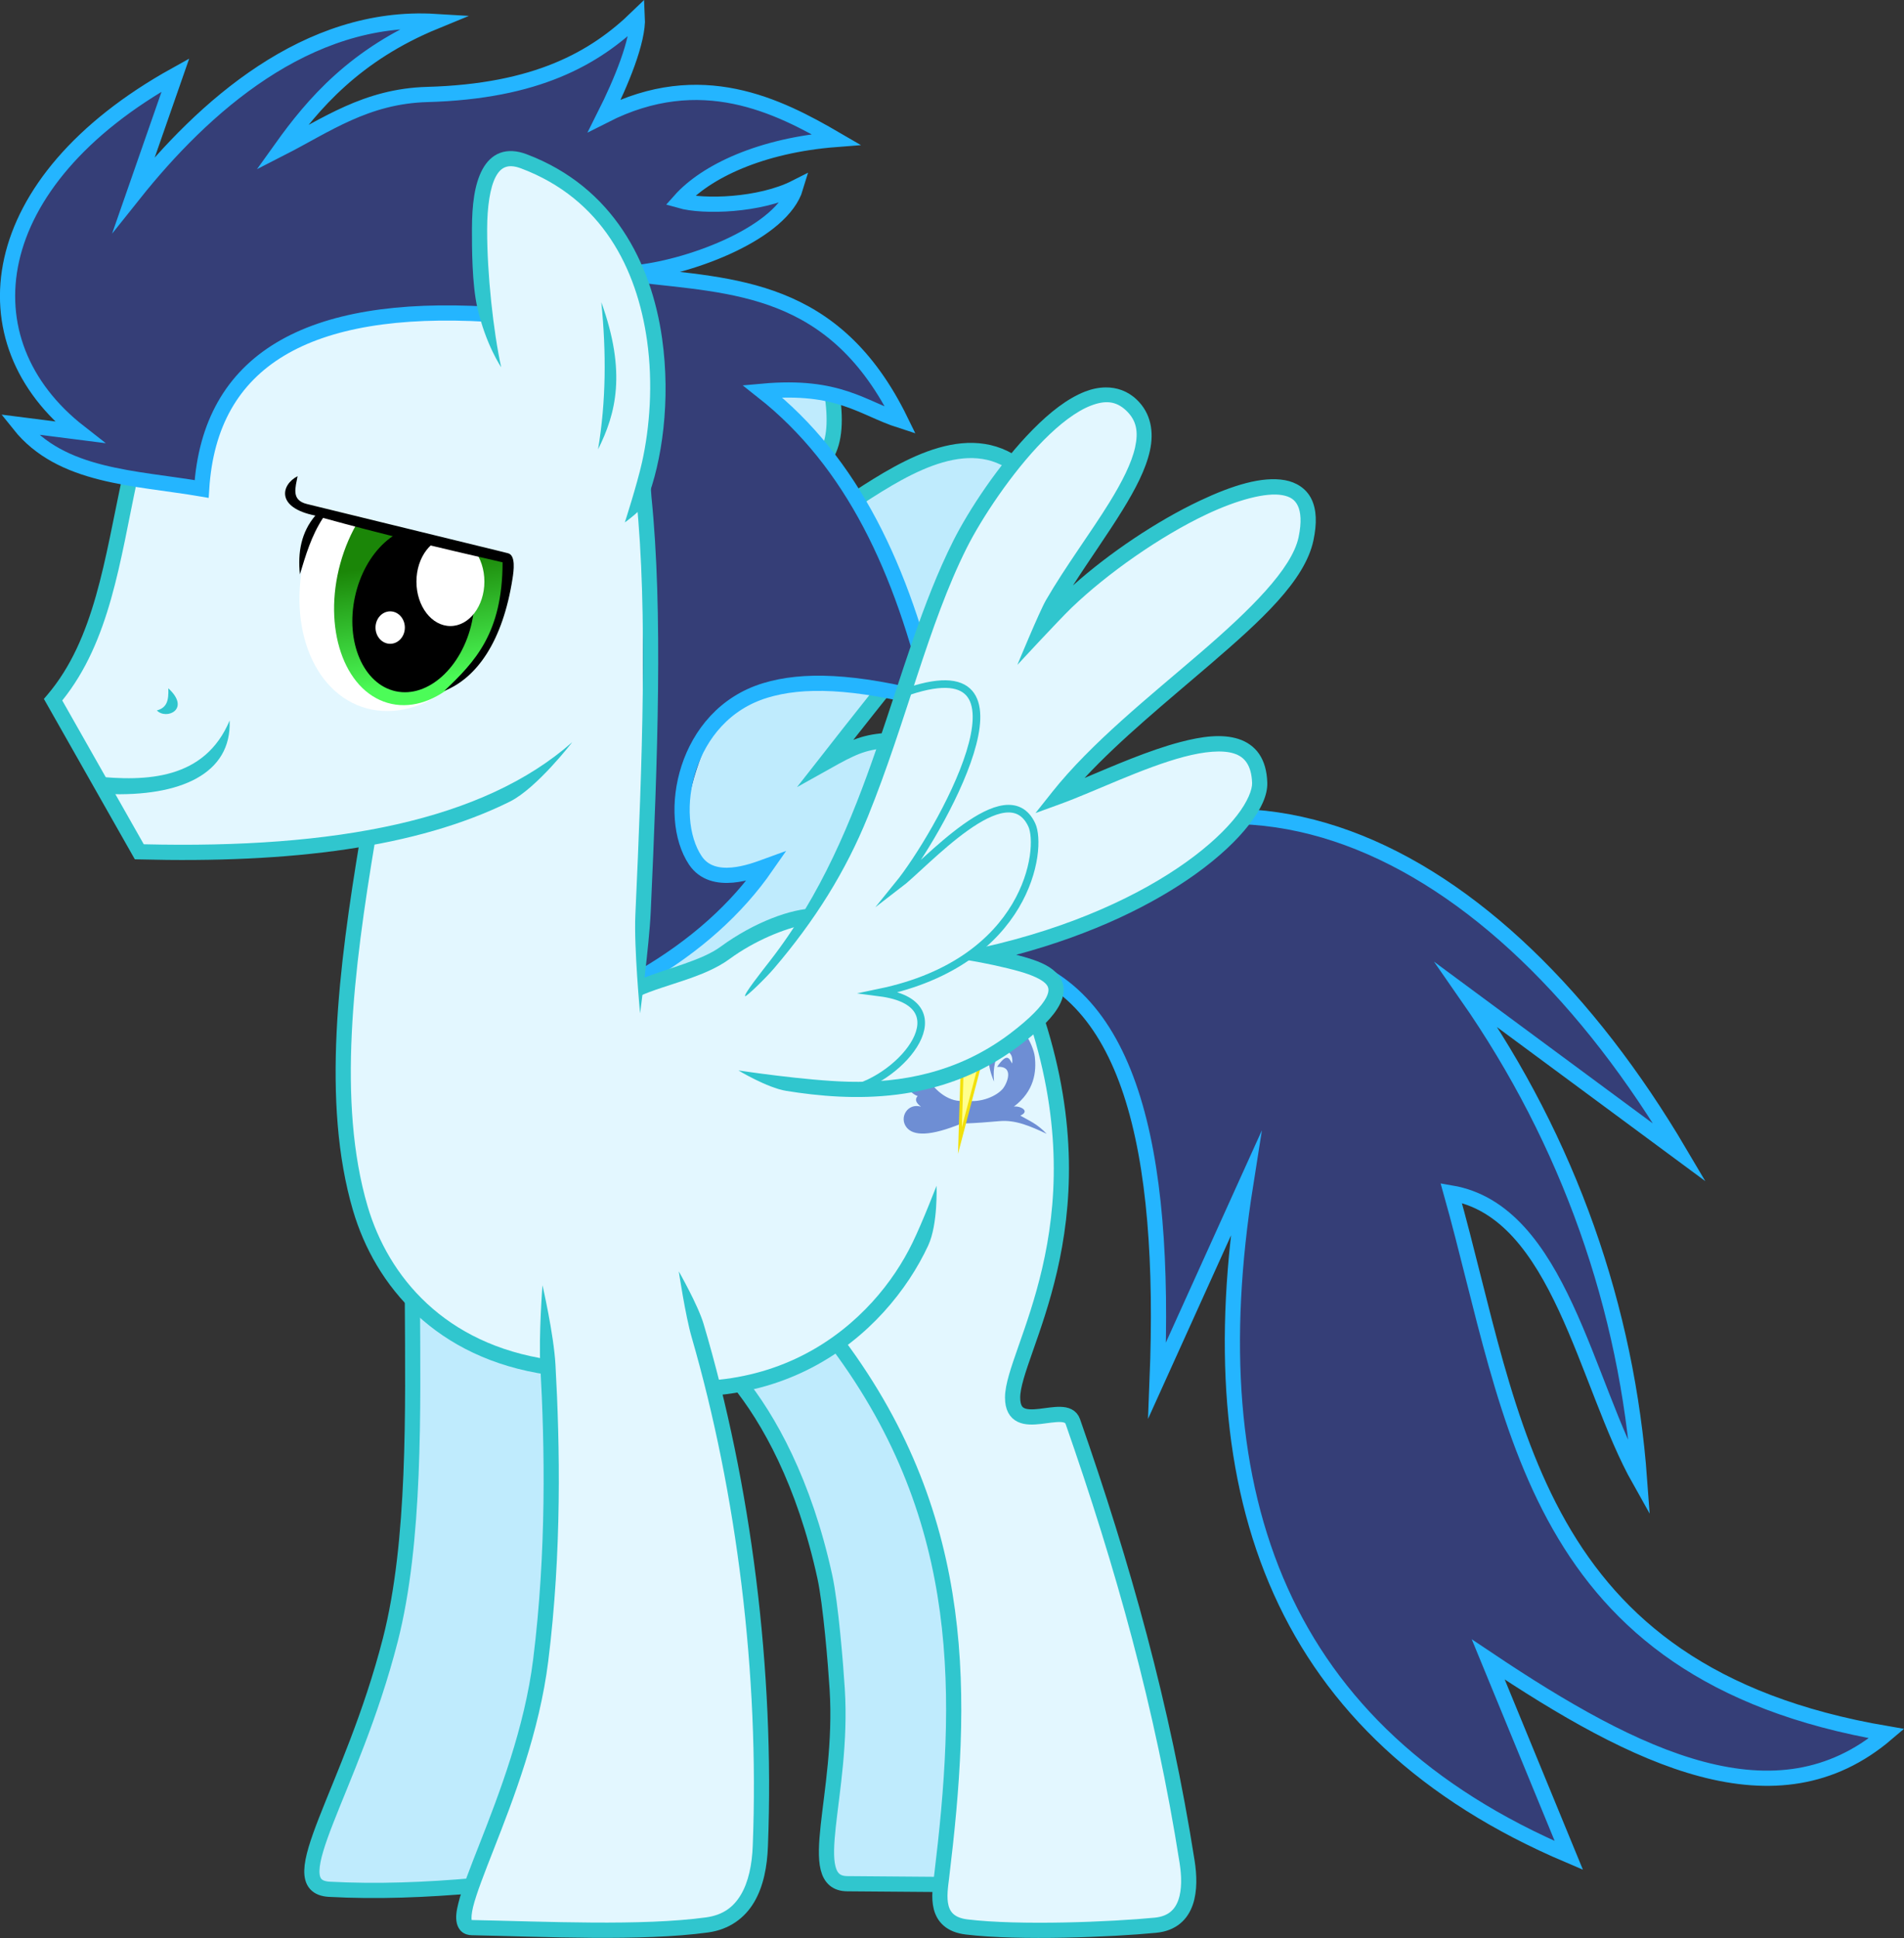 <?xml version="1.0" encoding="UTF-8" standalone="no"?>
<!-- Created with Inkscape (http://www.inkscape.org/) -->
<svg xmlns:dc="http://purl.org/dc/elements/1.1/" xmlns:cc="http://creativecommons.org/ns#" xmlns:rdf="http://www.w3.org/1999/02/22-rdf-syntax-ns#" xmlns:svg="http://www.w3.org/2000/svg" xmlns="http://www.w3.org/2000/svg" xmlns:xlink="http://www.w3.org/1999/xlink" xmlns:sodipodi="http://sodipodi.sourceforge.net/DTD/sodipodi-0.dtd" xmlns:inkscape="http://www.inkscape.org/namespaces/inkscape" id="svg2" version="1.1" inkscape:version="0.91 r13725" width="2505.733" height="2549.808" viewBox="0 0 2505.733 2549.808" sodipodi:docname="Soarin2_U.svg" inkscape:export-filename="/home/tps/Pictures/wiplocal/Soarin2.png" inkscape:export-xdpi="215.50578" inkscape:export-ydpi="215.50578">
  <rect x="0" y="0" width="2505.733" height="2549.808" fill="#333333" stroke="none"/>
  <defs id="defs6">
    <linearGradient inkscape:collect="always" id="linearGradient4195">
      <stop style="stop-color:#1b8608;stop-opacity:1" offset="0" id="stop4197"/>
      <stop style="stop-color:#4cfc58;stop-opacity:1" offset="1" id="stop4199"/>
    </linearGradient>
    <clipPath clipPathUnits="userSpaceOnUse" id="clipPath4144">
      <rect style="opacity:1;fill:#30c6ce;fill-opacity:1;stroke:none;stroke-width:20;stroke-linecap:butt;stroke-linejoin:miter;stroke-miterlimit:10;stroke-dasharray:none;stroke-dashoffset:0;stroke-opacity:1" id="rect4146" width="513.054" height="537.485" x="372.216" y="148.743"/>
    </clipPath>
    <clipPath clipPathUnits="userSpaceOnUse" id="clipPath4144-3">
      <rect style="opacity:1;fill:#30c6ce;fill-opacity:1;stroke:none;stroke-width:20;stroke-linecap:butt;stroke-linejoin:miter;stroke-miterlimit:10;stroke-dasharray:none;stroke-dashoffset:0;stroke-opacity:1" id="rect4146-6" width="513.054" height="537.485" x="372.216" y="148.743"/>
    </clipPath>
    <clipPath clipPathUnits="userSpaceOnUse" id="clipPath4232">
      <path style="opacity:1;fill:none;fill-opacity:1;stroke:#00ff00;stroke-width:1;stroke-linecap:butt;stroke-linejoin:miter;stroke-miterlimit:10;stroke-dasharray:none;stroke-dashoffset:0;stroke-opacity:1" d="m 1131.018,579.162 -67.545,491.497 162.395,-12.934 c -2.463,-34.906 49.407,-125.278 49.407,-125.278 l -52.5,-14.626 29.381,-73.641 43.721,-23.822 22.387,-60.11 c 0,0 102.188,-149.05 141.856,-191.146 z" id="path4234" inkscape:connector-curvature="0" sodipodi:nodetypes="cccccccccc"/>
    </clipPath>
    <clipPath clipPathUnits="userSpaceOnUse" id="clipPath4263">
      <path style="opacity:1;fill:none;fill-opacity:1;stroke:#00ff00;stroke-width:20;stroke-linecap:butt;stroke-linejoin:miter;stroke-miterlimit:10;stroke-dasharray:none;stroke-dashoffset:0;stroke-opacity:1" d="m 859.401,1169.821 8.623,155.21 330.539,0 54.611,-365.03 60.359,-181.078 17.245,-494.371 -502.994,14.371 z" id="path4265" inkscape:connector-curvature="0" sodipodi:nodetypes="cccccccc"/>
    </clipPath>
    <clipPath clipPathUnits="userSpaceOnUse" id="clipPath4291">
      <path style="opacity:1;fill:none;fill-opacity:1;stroke:#00ff00;stroke-width:20;stroke-linecap:butt;stroke-linejoin:miter;stroke-miterlimit:10;stroke-dasharray:none;stroke-dashoffset:0;stroke-opacity:1" d="m 1765.142,1003.58 c -17.215,94.648 -197.849,247.171 -381.075,266.245 l 74.691,39.632 89.934,636.142 0,598.114 1107.118,0 0,-1569.341 z" id="path4293" inkscape:connector-curvature="0" sodipodi:nodetypes="cccccccc"/>
    </clipPath>
    <clipPath clipPathUnits="userSpaceOnUse" id="clipPath4316">
      <path style="opacity:1;fill:none;fill-opacity:1;stroke:#00ff00;stroke-width:20;stroke-linecap:butt;stroke-linejoin:miter;stroke-miterlimit:10;stroke-dasharray:none;stroke-dashoffset:0;stroke-opacity:1" d="M 719.471,504.625 C 710.855,400.404 687.755,282.463 727.6,224.153 999.791,275.444 932.923,557.726 922.711,679.411 l -10.162,660.531 237.791,-83.329 241.856,-461.355 L 1333.256,144.889 1268.219,-54.286 22.356,-74.61 28.454,711.93 550.781,756.643 Z" id="path4318" inkscape:connector-curvature="0" sodipodi:nodetypes="cccccccccccc"/>
    </clipPath>
    <clipPath clipPathUnits="userSpaceOnUse" id="clipPath6076">
      <path style="opacity:1;fill:none;fill-opacity:1;stroke:#00ff00;stroke-width:50.422;stroke-linecap:butt;stroke-linejoin:miter;stroke-miterlimit:10;stroke-dasharray:none;stroke-dashoffset:0;stroke-opacity:1" d="M -699.504,248.778 C -776.551,64.891 -868.221,-113.344 -798.013,-354.149 l -422.377,170.032 303.06,490.343 z" id="path6078" inkscape:connector-curvature="0" sodipodi:nodetypes="ccccc"/>
    </clipPath>
    <clipPath clipPathUnits="userSpaceOnUse" id="clipPath6103">
      <path style="opacity:1;fill:none;fill-opacity:1;stroke:#00ff00;stroke-width:1;stroke-linecap:butt;stroke-linejoin:miter;stroke-miterlimit:10;stroke-dasharray:none;stroke-dashoffset:0;stroke-opacity:1" d="m 930.398,532.75 c 26.101,74.465 -7.359,149.647 -21.306,221.078 L 798.321,800.88 655.896,774.866 666.961,567.174 c 3.055,-10.943 1.588,-27.283 12.499,-28.848 80.576,-2.883 161.234,-5.739 250.938,-5.576 z" id="path6105" inkscape:connector-curvature="0" sodipodi:nodetypes="ccccccc"/>
    </clipPath>
    <clipPath clipPathUnits="userSpaceOnUse" id="clipPath6107">
      <path sodipodi:nodetypes="ccccccc" inkscape:connector-curvature="0" id="path6109" d="m 918.915,512.918 c 24.484,73.916 -10.616,149.821 -26.119,221.559 L 780.988,783.903 639.113,760.931 654.699,552.979 c 3.293,-11.01 2.181,-27.32 13.129,-29.118 80.648,-4.606 161.377,-9.187 251.088,-10.942 z" style="opacity:1;fill:none;fill-opacity:1;stroke:#00ff00;stroke-width:1;stroke-linecap:butt;stroke-linejoin:miter;stroke-miterlimit:10;stroke-dasharray:none;stroke-dashoffset:0;stroke-opacity:1"/>
    </clipPath>
    <clipPath clipPathUnits="userSpaceOnUse" id="clipPath6111">
      <path style="opacity:1;fill:none;fill-opacity:1;stroke:#00ff00;stroke-width:1;stroke-linecap:butt;stroke-linejoin:miter;stroke-miterlimit:10;stroke-dasharray:none;stroke-dashoffset:0;stroke-opacity:1" d="m 888.368,577.521 c 20.356,75.546 -18.831,148.839 -38.242,219.366 L 735.882,838.282 595.63,805.25 622.617,598.722 c 3.891,-10.759 3.679,-27.124 14.697,-28.14 80.697,1.138 161.474,2.308 251.054,6.939 z" id="path6113" inkscape:connector-curvature="0" sodipodi:nodetypes="ccccccc"/>
    </clipPath>
    <clipPath clipPathUnits="userSpaceOnUse" id="clipPath6115">
      <path sodipodi:nodetypes="ccccccc" inkscape:connector-curvature="0" id="path6117" d="m 745.892,752.578 c 3.893,78.143 -49.929,141.473 -83.837,206.289 L 541.635,975.126 411.562,913.138 481.679,717.011 c 6.081,-9.69 9.34,-25.729 20.324,-24.389 78.625,18.205 157.321,36.457 243.888,59.956 z" style="opacity:1;fill:none;fill-opacity:1;stroke:#00ff00;stroke-width:1;stroke-linecap:butt;stroke-linejoin:miter;stroke-miterlimit:10;stroke-dasharray:none;stroke-dashoffset:0;stroke-opacity:1"/>
    </clipPath>
    <linearGradient inkscape:collect="always" xlink:href="#linearGradient4195" id="linearGradient4201" x1="816.016" y1="541.272" x2="882.917" y2="688.235" gradientUnits="userSpaceOnUse"/>
  </defs>
  <sodipodi:namedview pagecolor="#ffa9a9" bordercolor="#666666" borderopacity="1" objecttolerance="10" gridtolerance="10" guidetolerance="10" inkscape:pageopacity="0" inkscape:pageshadow="2" inkscape:window-width="1440" inkscape:window-height="880" id="namedview4" showgrid="false" inkscape:showpageshadow="false" borderlayer="true" fit-margin-top="0" fit-margin-left="0" fit-margin-right="0" fit-margin-bottom="0" inkscape:zoom="0.24601424" inkscape:cx="827.6457" inkscape:cy="1264.6668" inkscape:window-x="0" inkscape:window-y="0" inkscape:window-maximized="1" inkscape:current-layer="layer4"/>
  <g inkscape:groupmode="layer" id="layer4" inkscape:label="Color" style="display:inline;opacity:1" sodipodi:insensitive="true" transform="translate(-73.802,-16.292)">
    <path style="opacity:1;fill:#bfebfd;fill-opacity:1;stroke:none;stroke-width:20;stroke-linecap:butt;stroke-linejoin:miter;stroke-miterlimit:10;stroke-dasharray:none;stroke-dashoffset:0;stroke-opacity:1" d="m 619.293,1740.402 c -10.953,9.195 -5.416,24.703 -7.077,37.05 -1.373,72.926 0.095,145.913 -4.002,218.472 -4.879,74.481 -14.645,148.844 -37.258,220.408 -22.734,75.737 -55.346,147.731 -82.34,222.248 -5.276,17.914 -15.222,39.378 -3.853,56.931 10.36,14.306 30.172,10.509 45.48,11.781 52.131,-0.098 104.414,-0.311 156.366,-4.896 15.361,-1.656 16.879,-19.746 22.412,-30.863 33.407,-85.454 67.346,-171.941 79.529,-263.478 16.085,-116.386 16.449,-234.289 12.868,-351.516 -1.808,-13.815 1.408,-29.398 -6.039,-41.824 -7.793,-9.184 -21.459,-6.48 -31.808,-10.647 -44.755,-10.263 -86.68,-31.197 -122.293,-60.106 -6.069,-5.599 -14.479,-7.919 -21.986,-3.559 z" id="path4300" inkscape:connector-curvature="0"/>
    <path style="opacity:1;fill:#bfebfd;fill-opacity:1;stroke:none;stroke-width:20;stroke-linecap:butt;stroke-linejoin:miter;stroke-miterlimit:10;stroke-dasharray:none;stroke-dashoffset:0;stroke-opacity:1" d="m 1169.6,1784.24 c -18.008,8.353 -34.457,20.129 -53.143,27.304 -17.653,7.954 -36.315,13.623 -54.804,18.914 -11.576,6.035 -9.527,21.585 -1.844,29.916 35.571,51.835 60.52,109.844 78.986,169.576 12.2,40.676 21.296,82.869 25.253,124.847 7.828,71.132 11.307,142.608 1.135,213.946 -3.431,34.344 -9.994,68.98 -6.583,103.557 1.366,13.272 11.545,25.21 25.554,25.31 39.3,2.55 78.772,1.552 118.142,2.209 12.179,-0.519 16.101,-13.054 16.241,-23.27 7.317,-66.233 14.778,-132.659 13.796,-199.406 0.472,-50.834 -0.562,-101.845 -8.918,-152.108 -15.123,-105.778 -53.413,-208.083 -112.001,-297.479 -9.344,-13.6 -17.603,-28.214 -28.768,-40.405 -3.65,-2.966 -8.58,-3.282 -13.046,-2.911 z" id="path4302" inkscape:connector-curvature="0"/>
    <path transform="translate(0,-2.5580968e-5)" style="display:inline;opacity:1;fill:#353e77;fill-opacity:1;stroke:none;stroke-width:20;stroke-linecap:butt;stroke-linejoin:miter;stroke-miterlimit:10;stroke-dasharray:none;stroke-dashoffset:0;stroke-opacity:1" d="m 1389.701,1277.605 c 171.634,33.951 219.048,250.58 206.946,554.731 L 1713.054,1575.09 c -64.859,410.06 46.271,721.395 425.389,882.395 l -106.04,-257.837 c 195.948,131.198 379.394,221.045 524.36,97.555 -468.196,-79.812 -489.331,-413.362 -573.138,-711.341 142.851,24.523 176.604,251.358 247.953,378.027 -16.519,-225.957 -92.705,-444.51 -227.629,-638.174 l 280.471,207.305 c -240.08,-406.87 -612.348,-602.451 -938.97,-284.536" id="path4269-5" inkscape:connector-curvature="0" sodipodi:nodetypes="ccccccccccc" clip-path="none"/>
    <path style="opacity:1;fill:#bfebfd;fill-opacity:1;stroke:none;stroke-width:20;stroke-linecap:butt;stroke-linejoin:miter;stroke-miterlimit:10;stroke-dasharray:none;stroke-dashoffset:0;stroke-opacity:1" d="m 1083.593,529.581 123.593,153.054 76.168,175.329 -20.838,71.138 c -91.987,-15.245 -185.3,-39.999 -261.557,57.485 -26.447,52.108 -49.796,104.693 -7.186,167.425 l 84.79,13.653 -159.521,136.527 274.491,-19.401 65.389,-294.611 -74.731,7.186 49.477,-72.033 26.421,6.097 145.317,-311.974 c -71.893,-41.068 -135.131,10.196 -199.175,52.842 l -44.713,-56.907 9.146,-84.345 z" id="path4306" inkscape:connector-curvature="0" sodipodi:nodetypes="cccccccccccccccccc"/>
    <path style="opacity:1;fill:#e3f7ff;fill-opacity:1;stroke:none;stroke-width:20;stroke-linecap:butt;stroke-linejoin:miter;stroke-miterlimit:10;stroke-dasharray:none;stroke-dashoffset:0;stroke-opacity:1" d="m 742.744,221.569 c -28.473,4.316 -37.534,38.566 -39.527,63.127 -3.232,47.548 0.387,95.754 4.811,142.781 -52.041,-5.191 -105.225,-1.859 -156.911,6.282 -76.586,12.091 -155.278,51.167 -189.734,124.25 -15.201,30.28 -22.233,63.838 -25.756,97.32 -28.11,-3.905 -56.234,-10.061 -84.588,-10.924 -53.002,49.277 -30.937,274.637 -106.19,285.909 l 113.842,210.797 c 0,0 200.181,-2.122 297.131,-18.537 -10.236,26.92 -9.897,57.378 -15.555,85.701 -17.067,130.726 -32.66,266.832 3.749,395.792 24.686,93.519 98.707,171.494 191.065,200.44 17.662,4.794 38.999,13.906 55.082,10.885 6.99,116.506 5.377,235.321 -4.702,352.627 -10.359,120.468 -59.304,232.007 -99.787,344.643 -6.095,14.076 -11.281,38.699 10.026,41.957 74.965,6.218 150.568,4.169 225.768,3.078 36.496,-3.122 75.635,1.586 109.829,-13.676 42.023,-22.987 46.852,-76.107 47.537,-118.872 5.069,-195.237 -16.098,-391.109 -62.229,-580.874 31.428,1.295 62.837,-11.093 92.616,-21.167 24.098,-9.23 46.917,-21.684 68.14,-36.329 9.81,25.311 29.735,46.436 42.209,70.142 69.678,116.813 106.677,253.464 102.636,389.608 1.257,73.933 -1.224,147.466 -11.204,220.908 -0.239,25.144 -11.242,56.945 8.786,77.319 28.499,17.532 64.483,11.714 96.445,13.953 60.953,-1.323 122.464,1.289 182.975,-7.104 26.885,-3.679 44.813,-30.137 41.531,-56.503 -2.456,-67.593 -20.155,-133.583 -33.201,-199.681 -31.28,-139.645 -71.559,-277.682 -119.824,-412.127 -12.858,-15.437 -37.263,-4.886 -55.077,-7.991 -12.516,4.083 -25.48,-7.655 -20.884,-20.5 7.837,-56.047 34.209,-108.6 45.792,-164.513 25.355,-99.627 20.086,-205.623 -7.124,-304.216 -3.301,-18.06 -25.242,-21.569 -37.298,-9.425 -52.605,38.857 -115.574,65.09 -180.522,66.725 29.067,-19.985 64.419,-47.406 61.19,-86.896 -0.098,-16.624 -14.094,-28.541 -28.58,-33.89 77.995,-21.693 151.645,-77.982 172.82,-159.005 4.695,-23.207 9.847,-50.466 -2.071,-72.159 -15.392,-23.88 -48.506,-23.839 -70.498,-9.644 -23.081,12.465 -43.351,29.365 -63.318,46.207 27.077,-48.911 57.3,-99.282 63.986,-155.793 2.511,-20.796 0.858,-45.133 -19.525,-56.71 -18.568,-13.123 -43.22,-5.548 -64.047,-3.419 -30.71,10.582 -32.192,49.167 -43.71,74.6 -28.193,84.654 -61.714,170.415 -116.131,241.68 -18.882,-9.599 -38.29,8.021 -55.715,14.301 -34.596,18.739 -66.884,42.387 -105.367,53.031 -12.018,0.827 -45.403,21.457 -43.191,0.947 -5.315,-108.643 14.325,-216 13.143,-324.771 -0.423,-93.526 3.898,-187.432 -4.769,-280.684 -12.186,-11.772 -5.159,-24.171 -1.105,-39.421 21.489,-76.731 22.015,-159.279 3.502,-236.625 -19.432,-77.832 -71.397,-148.829 -145.778,-181.751 -12.932,-5.447 -26.29,-12.257 -40.694,-11.8 z" id="path4298" inkscape:connector-curvature="0" sodipodi:nodetypes="cccccccccccccccccccccccccccccccccccccccccccccccccccccccccc"/>
    <path style="opacity:1;fill:#e3f7ff;fill-opacity:1;stroke:none;stroke-width:20;stroke-linecap:butt;stroke-linejoin:miter;stroke-miterlimit:10;stroke-dasharray:none;stroke-dashoffset:0;stroke-opacity:1" d="m 1238.802,998.803 c 87.761,-245.932 174.935,-494.523 326.228,-452.695 48.879,97.431 -64.004,182.419 -103.473,273.054 129.956,-100.572 263.136,-208.421 320.479,-145.15 81.139,79.953 -205.018,254.355 -310.419,382.275 86.457,-17.019 195.088,-107.488 254.371,-34.491 14.729,144.373 -171.475,185.027 -352.096,254.371 34.308,7.106 78.675,2.811 86.228,40.239 -79.501,130.398 -186.95,121.059 -290.299,132.216 z" id="path4304" inkscape:connector-curvature="0" sodipodi:nodetypes="cccccccccc"/>
    <path style="opacity:1;fill:#353e77;fill-opacity:1;stroke:none;stroke-width:20;stroke-linecap:butt;stroke-linejoin:miter;stroke-miterlimit:10;stroke-dasharray:none;stroke-dashoffset:0;stroke-opacity:1" d="M 334.85,663.952 C 329.158,488.149 469.579,420.243 712.814,428.264 l 201.198,-50.299 5.748,293.174 0,625.15 c 69.095,-31.504 121.526,-79.671 163.832,-137.964 -178.645,56.377 -84.153,-172.019 -61.29,-197.527 62.22,-69.419 188.308,-38.23 248.116,-35.287 l 5.748,-66.108 c -49.795,-118.11 -90.029,-245.538 -204.072,-333.413 73.427,-0.64 129.346,19.73 183.952,41.677 -54.822,-117.252 -161.239,-178.782 -311.856,-192.575 67.14,-27.116 138.127,-51.744 173.892,-99.162 l -146.587,-1.437 c 51.127,-36.189 113.011,-65.656 209.82,-73.293 -71.516,-33.841 -101.865,-95.85 -310.419,-35.928 L 915.449,47.425 C 841.317,62.507 819.914,140.908 660.207,138.101 582.86,136.741 516.463,163.281 451.257,201.198 494.635,145.794 553.043,93.73 630.898,45.988 515.648,44.48 394.98,97.142 264.431,248.623 L 300.359,119.282 C 122.491,240.174 -34.318,366.282 182.515,584.91 l -77.605,-10.06 c 11.999,54.998 135.671,66.297 229.94,89.102 z" id="path4312" inkscape:connector-curvature="0" sodipodi:nodetypes="ccccccsccccccccccsccccccc" clip-path="url(#clipPath4316)"/>
    <g transform="matrix(-0.21,-0.336,-0.336,0.21,1152.164,1163.085)" id="layer1-6" inkscape:label="Layer 1" clip-path="url(#clipPath6076)">
      <path sodipodi:nodetypes="csscccscssccsscscccsccsc" inkscape:connector-curvature="0" id="path4298-2" d="m -898.54,-122.399 c 112.061,-17.419 141.767,-90.116 140.12,-132.262 -2.094,-53.588 -107.14,-42.795 -141.712,-26.419 -44.538,21.097 -96.312,60.91 -103.877,146.962 -7.046,-18.085 -42.093,-40.441 -36.719,-2.344 -29.126,-15.205 -51.159,-32.773 -97.656,-42.188 49.058,31.808 94.193,62.062 118.712,110.402 16.524,32.579 36.181,70.512 54.726,102.098 0.405,2.522 4.722,5.013 5.138,7.472 19.081,112.772 49.8,159.346 86.192,163.283 41.638,4.505 67.671,-46.719 32.889,-77.004 17.174,6.398 31.192,7.012 35.938,-9.375 15.855,14.613 82.206,30.946 150.268,2.993 53.199,-21.848 117.228,-73.589 77.857,-130.337 -65.253,-94.052 -210.608,-36.273 -223.438,16.406 13.284,-7.017 52.691,-23.01 82.624,-19.587 31.047,3.55 65.374,39.123 22.063,60.212 6.525,-28.506 -11.683,-46.896 -63.281,-42.188 102.715,60.333 -103.064,84.813 -143.75,-14.844 -34.477,-40.12 -41.212,-95.755 -31.937,-124.957 6.446,-20.294 43.818,-75.232 71.78,-22.7 24.318,-56.209 0.519,-48.262 -17.188,-48.438 32.042,-25.817 51.72,-4.96 51.623,13.472 -0.097,18.207 -29.28,49.569 -70.373,69.341 z" style="display:inline;opacity:1;fill:#6e8ed4;fill-opacity:1;stroke:none;stroke-width:1;stroke-linecap:butt;stroke-linejoin:miter;stroke-miterlimit:10;stroke-dasharray:none;stroke-dashoffset:0;stroke-opacity:1"/>
      <path sodipodi:nodetypes="cccccccc" inkscape:connector-curvature="0" id="path4300-9" d="m -1004.79,77.601 241.406,-256.25 -2.344,71.094 141.406,-119.531 2.344,89.844 -195.312,116.406 15.625,-37.5 z" style="display:inline;opacity:1;fill:#ffff8d;fill-opacity:1;stroke:#f2e00b;stroke-width:10;stroke-linecap:butt;stroke-linejoin:miter;stroke-miterlimit:10;stroke-dasharray:none;stroke-dashoffset:0;stroke-opacity:1"/>
    </g>
  </g>
  <g inkscape:groupmode="layer" id="layer5" inkscape:label="Eye" style="display:inline;opacity:1" transform="translate(-73.802,-16.292)">
    <ellipse style="opacity:1;fill:#ffffff;fill-opacity:1;stroke:none;stroke-width:1;stroke-linecap:butt;stroke-linejoin:miter;stroke-miterlimit:10;stroke-dasharray:none;stroke-dashoffset:0;stroke-opacity:1" id="path6083" cx="804.624" cy="585.997" rx="136.083" ry="185.538" transform="matrix(0.966,0.26,-0.286,0.958,0,0)" clip-path="url(#clipPath6103)"/>
    <ellipse transform="matrix(0.96,0.281,-0.265,0.964,4,0)" ry="158.542" rx="108.434" cy="582.019" cx="808.309" id="ellipse6085" style="opacity:1;fill:url(#linearGradient4201);fill-opacity:1;stroke:none;stroke-width:1;stroke-linecap:butt;stroke-linejoin:miter;stroke-miterlimit:10;stroke-dasharray:none;stroke-dashoffset:0;stroke-opacity:1" clip-path="url(#clipPath6107)"/>
    <ellipse style="opacity:1;fill:#000000;fill-opacity:1;stroke:none;stroke-width:1;stroke-linecap:butt;stroke-linejoin:miter;stroke-miterlimit:10;stroke-dasharray:none;stroke-dashoffset:0;stroke-opacity:1" id="path6087" cx="773.638" cy="669.452" rx="78.756" ry="110.258" transform="matrix(0.977,0.212,-0.212,0.977,4,0)" clip-path="url(#clipPath6111)"/>
    <ellipse style="opacity:1;fill:#ffffff;fill-opacity:1;stroke:none;stroke-width:1;stroke-linecap:butt;stroke-linejoin:miter;stroke-miterlimit:10;stroke-dasharray:none;stroke-dashoffset:0;stroke-opacity:1" id="path6089" cx="662.563" cy="781.54" rx="44.713" ry="58.432" clip-path="url(#clipPath6115)" transform="translate(4,0)"/>
    <ellipse style="opacity:1;fill:#ffffff;fill-opacity:1;stroke:none;stroke-width:1;stroke-linecap:butt;stroke-linejoin:miter;stroke-miterlimit:10;stroke-dasharray:none;stroke-dashoffset:0;stroke-opacity:1" id="path6091" cx="587.3" cy="842.004" rx="19.308" ry="21.34"/>
    <path style="opacity:1;fill:#000000;fill-opacity:1;stroke:none;stroke-width:1;stroke-linecap:butt;stroke-linejoin:miter;stroke-miterlimit:10;stroke-dasharray:none;stroke-dashoffset:0;stroke-opacity:1" d="m 465.42,642.828 c -2.523,14.39 -9.07,31.385 12.194,36.583 l 250.668,61.274 14.052,3.508 c 10.442,2.607 7.528,23.245 6.015,32.996 -12.877,83.001 -46.989,130.977 -89.852,148.142 40.603,-38.613 76.489,-75.924 76.723,-169.198 -82.685,-18.916 -163.011,-38.169 -236.267,-58.432 -15.633,23.816 -22.716,49.057 -30.486,74.183 -2.929,-28.776 1.622,-55.215 20.324,-77.231 -52.294,-10.32 -45.189,-40.664 -23.373,-51.826 z" id="path6081" inkscape:connector-curvature="0" sodipodi:nodetypes="cscsscccccc"/>
  </g>
  <g inkscape:groupmode="layer" id="layer6" inkscape:label="Closed Eye" style="display:none">
    <rect style="opacity:1;fill:#e3f7ff;fill-opacity:1;stroke:none;stroke-width:1;stroke-linecap:butt;stroke-linejoin:miter;stroke-miterlimit:10;stroke-dasharray:none;stroke-dashoffset:0;stroke-opacity:1" id="rect4904" width="413.892" height="382.275" x="310.419" y="596.754"/>
    <path style="opacity:1;fill:#000000;fill-opacity:1;stroke:none;stroke-width:1;stroke-linecap:butt;stroke-linejoin:miter;stroke-miterlimit:10;stroke-dasharray:none;stroke-dashoffset:0;stroke-opacity:1" d="m 349.222,665.916 c -15.649,11.75 -32.152,31.236 -35.259,54.964 -0.615,4.699 -1.671,10.076 0.049,14.917 1.381,3.887 5.892,7.968 9.427,11.039 63.042,54.779 246.754,105.217 330.131,85.393 9.051,-2.152 3.512,-7.498 2.54,-7.595 -27.477,-2.745 -72.278,-4.396 -99.913,-8.893 -84.711,-13.783 -165.134,-36.887 -206.483,-75.921 -4.165,-3.932 -8.984,-7.409 -10.911,-12.467 -2.512,-6.594 -0.867,-13.554 0.283,-20.195 2.381,-13.746 7.792,-27.057 10.136,-41.242 z" id="path4885" inkscape:connector-curvature="0" sodipodi:nodetypes="csssssssssc"/>
    <path style="display:inline;opacity:1;fill:#000000;fill-opacity:1;stroke:none;stroke-width:1;stroke-linecap:butt;stroke-linejoin:miter;stroke-miterlimit:10;stroke-dasharray:none;stroke-dashoffset:0;stroke-opacity:1" d="m 360,846.095 c -14.745,67.245 16.974,95.607 92.721,106.1 84.004,11.636 194.322,-54.247 185.363,-104.662 C 609.045,891.461 545.55,951.327 446.769,936.829 393.239,928.973 370.289,906.902 360,846.095 Z" id="path4887" inkscape:connector-curvature="0" sodipodi:nodetypes="cscsc"/>
  </g>
  <g inkscape:groupmode="layer" id="layer2" inkscape:label="Lines" style="display:inline;opacity:1" sodipodi:insensitive="true" transform="translate(-73.802,-16.292)">
    <path style="color:#000000;font-style:normal;font-variant:normal;font-weight:normal;font-stretch:normal;font-size:medium;line-height:normal;font-family:sans-serif;text-indent:0;text-align:start;text-decoration:none;text-decoration-line:none;text-decoration-style:solid;text-decoration-color:#000000;letter-spacing:normal;word-spacing:normal;text-transform:none;direction:ltr;block-progression:tb;writing-mode:lr-tb;baseline-shift:baseline;text-anchor:start;white-space:normal;clip-rule:nonzero;display:inline;overflow:visible;visibility:visible;opacity:1;isolation:auto;mix-blend-mode:normal;color-interpolation:sRGB;color-interpolation-filters:linearRGB;solid-color:#000000;solid-opacity:1;fill:#30c6ce;fill-opacity:1;fill-rule:nonzero;stroke:none;stroke-width:20;stroke-linecap:butt;stroke-linejoin:miter;stroke-miterlimit:10;stroke-dasharray:none;stroke-dashoffset:0;stroke-opacity:1;color-rendering:auto;image-rendering:auto;shape-rendering:auto;text-rendering:auto;enable-background:accumulate" d="m 235.012,642.804 c -23.587,109.46 -36.687,214.631 -98.915,287.719 l -4.535,5.328 119.67,211.008 5.646,0.15 c 199.637,5.293 365.424,-15.427 487.701,-75.92 35.631,-17.627 82.334,-78.347 82.334,-78.347 C 710.127,1095.845 515.87,1133.186 263.021,1127.107 L 155.723,937.914 c 63.075,-78.224 75.988,-183.867 98.482,-289.191 1,-4.681 -18.298,-10.07 -19.193,-5.919 z" id="path4171" inkscape:connector-curvature="0" sodipodi:nodetypes="sccccscccss"/>
    <path style="opacity:1;fill:#30c6ce;fill-opacity:1;stroke:none;stroke-width:1;stroke-linecap:butt;stroke-linejoin:miter;stroke-miterlimit:10;stroke-dasharray:none;stroke-dashoffset:0;stroke-opacity:1" d="m 375.984,964.307 c 2.898,70.295 -65.236,100.435 -161.329,96.652 l -17.522,-23.485 c 70.017,7.543 146.264,4.329 178.851,-73.167 z" id="path4194" inkscape:connector-curvature="0" sodipodi:nodetypes="cccc"/>
    <path style="opacity:1;fill:#30c6ce;fill-opacity:1;stroke:none;stroke-width:1;stroke-linecap:butt;stroke-linejoin:miter;stroke-miterlimit:10;stroke-dasharray:none;stroke-dashoffset:0;stroke-opacity:1" d="m 295.329,921.916 c 30.164,27.697 -2.829,41.985 -15.09,29.102 13.719,-3.699 15.623,-13.855 15.09,-29.102 z" id="path4196" inkscape:connector-curvature="0" sodipodi:nodetypes="ccc"/>
    <path style="opacity:1;fill:#30c6ce;fill-opacity:1;stroke:none;stroke-width:1;stroke-linecap:butt;stroke-linejoin:miter;stroke-miterlimit:10;stroke-dasharray:none;stroke-dashoffset:0;stroke-opacity:1" d="m 860.838,607.545 c 10.537,-62.529 11.008,-127.294 4.311,-193.653 33.36,92.389 19.195,146.758 -4.311,193.653 z" id="path4198" inkscape:connector-curvature="0" sodipodi:nodetypes="ccc"/>
    <path style="opacity:1;fill:none;fill-opacity:1;stroke:#30c6ce;stroke-width:20;stroke-linecap:butt;stroke-linejoin:miter;stroke-miterlimit:10;stroke-dasharray:none;stroke-dashoffset:0;stroke-opacity:1" d="m 1168.383,531.737 c 5.623,35.741 4.483,64.379 -7.519,83.846" id="path4267" inkscape:connector-curvature="0" sodipodi:nodetypes="cc"/>
    <path style="opacity:1;fill:none;fill-opacity:1;stroke:#30c6ce;stroke-width:20;stroke-linecap:butt;stroke-linejoin:miter;stroke-miterlimit:10;stroke-dasharray:none;stroke-dashoffset:0;stroke-opacity:1" d="m 1203.576,670.78 c 64.608,-41.977 151.406,-95.25 217.742,-34.134 -37.539,114.317 -97.978,174.879 -260.12,382.275 33.002,-18.462 47.902,-25.854 77.317,-28.138" id="path4228" inkscape:connector-curvature="0" sodipodi:nodetypes="cccc" clip-path="url(#clipPath4232)"/>
    <path style="opacity:1;fill:none;fill-opacity:1;stroke:#24b5ff;stroke-width:20;stroke-linecap:butt;stroke-linejoin:miter;stroke-miterlimit:10;stroke-dasharray:none;stroke-dashoffset:0;stroke-opacity:1" d="m 910.516,377.6 c 128.734,15.397 261.69,14.43 348.557,192.062 -50.534,-16.238 -81.143,-47.783 -181.9,-38.616 118.995,93.73 184.106,235.247 224.581,407.497 -105.581,-27.293 -171.768,-28.699 -220.796,-13.833 -106.895,32.411 -130.919,165.395 -92.09,223.544 23.276,34.859 75.677,14.2 93.387,7.756 -39.285,56.573 -93.498,105.003 -162.592,145.317" id="path4259" inkscape:connector-curvature="0" sodipodi:nodetypes="ccccsscc" clip-path="url(#clipPath4263)"/>
    <path style="color:#000000;font-style:normal;font-variant:normal;font-weight:normal;font-stretch:normal;font-size:medium;line-height:normal;font-family:sans-serif;text-indent:0;text-align:start;text-decoration:none;text-decoration-line:none;text-decoration-style:solid;text-decoration-color:#000000;letter-spacing:normal;word-spacing:normal;text-transform:none;direction:ltr;block-progression:tb;writing-mode:lr-tb;baseline-shift:baseline;text-anchor:start;white-space:normal;clip-rule:nonzero;display:inline;overflow:visible;visibility:visible;opacity:1;isolation:auto;mix-blend-mode:normal;color-interpolation:sRGB;color-interpolation-filters:linearRGB;solid-color:#000000;solid-opacity:1;fill:#30c6ce;fill-opacity:1;fill-rule:nonzero;stroke:none;stroke-width:20;stroke-linecap:butt;stroke-linejoin:miter;stroke-miterlimit:10;stroke-dasharray:none;stroke-dashoffset:0;stroke-opacity:1;color-rendering:auto;image-rendering:auto;shape-rendering:auto;text-rendering:auto;enable-background:accumulate" d="m 931.146,670.125 -2.487,-34.477 -17.411,36.502 c 15.127,148.68 7.902,346.157 -1.294,548.014 -1.954,42.893 6.209,129.394 6.209,129.394 0,0 11.981,-88.892 14.013,-133.44 9.127,-200.147 16.215,-396.159 0.97,-545.994 z" id="path4204" inkscape:connector-curvature="0" sodipodi:nodetypes="cccscsc"/>
    <path style="opacity:1;fill:none;fill-opacity:1;stroke:#30c6ce;stroke-width:20;stroke-linecap:butt;stroke-linejoin:miter;stroke-miterlimit:10;stroke-dasharray:none;stroke-dashoffset:0;stroke-opacity:1" d="m 557.605,1120.958 c -28.465,170.721 -50.532,345.732 -9.677,484.981 28.252,96.291 105.423,188.378 247.88,209.151" id="path4208" inkscape:connector-curvature="0" sodipodi:nodetypes="csc"/>
    <path style="color:#000000;font-style:normal;font-variant:normal;font-weight:normal;font-stretch:normal;font-size:medium;line-height:normal;font-family:sans-serif;text-indent:0;text-align:start;text-decoration:none;text-decoration-line:none;text-decoration-style:solid;text-decoration-color:#000000;letter-spacing:normal;word-spacing:normal;text-transform:none;direction:ltr;block-progression:tb;writing-mode:lr-tb;baseline-shift:baseline;text-anchor:start;white-space:normal;clip-rule:nonzero;display:inline;overflow:visible;visibility:visible;opacity:1;isolation:auto;mix-blend-mode:normal;color-interpolation:sRGB;color-interpolation-filters:linearRGB;solid-color:#000000;solid-opacity:1;fill:#30c6ce;fill-opacity:1;fill-rule:nonzero;stroke:none;stroke-width:20;stroke-linecap:butt;stroke-linejoin:miter;stroke-miterlimit:10;stroke-dasharray:none;stroke-dashoffset:0;stroke-opacity:1;color-rendering:auto;image-rendering:auto;shape-rendering:auto;text-rendering:auto;enable-background:accumulate" d="m 1274.74,1651.241 c -12.497,25.754 -30.036,52.813 -52.732,77.784 -47.588,52.359 -117.317,96.048 -211.053,103.4 l 1.562,19.939 c 99.145,-7.777 173.863,-54.405 224.291,-109.889 25.584,-28.15 45.054,-58.448 58.529,-87.451 13.085,-28.162 10.96,-78.624 10.96,-78.624 0,0 -17.851,46.594 -31.557,74.839 z" id="path4210" inkscape:connector-curvature="0" sodipodi:nodetypes="ssccsscs"/>
    <path style="color:#000000;font-style:normal;font-variant:normal;font-weight:normal;font-stretch:normal;font-size:medium;line-height:normal;font-family:sans-serif;text-indent:0;text-align:start;text-decoration:none;text-decoration-line:none;text-decoration-style:solid;text-decoration-color:#000000;letter-spacing:normal;word-spacing:normal;text-transform:none;direction:ltr;block-progression:tb;writing-mode:lr-tb;baseline-shift:baseline;text-anchor:start;white-space:normal;clip-rule:nonzero;display:inline;overflow:visible;visibility:visible;opacity:1;isolation:auto;mix-blend-mode:normal;color-interpolation:sRGB;color-interpolation-filters:linearRGB;solid-color:#000000;solid-opacity:1;fill:#30c6ce;fill-opacity:1;fill-rule:nonzero;stroke:none;stroke-width:20;stroke-linecap:butt;stroke-linejoin:miter;stroke-miterlimit:10;stroke-dasharray:none;stroke-dashoffset:0;stroke-opacity:1;color-rendering:auto;image-rendering:auto;shape-rendering:auto;text-rendering:auto;enable-background:accumulate" d="m 1145.338,1211.557 c -29.503,0.151 -78.919,17.842 -123.287,50.381 -24.865,18.235 -68.493,27.807 -104.685,42.378 -3.534,1.423 -2.09,22.632 -2.09,22.632 34.005,-15.458 84.931,-24.188 118.604,-48.883 33.638,-24.67 72.975,-39.991 97.505,-44.839 5.51,-1.089 13.954,-21.669 13.954,-21.669 z" id="path4214" inkscape:connector-curvature="0" sodipodi:nodetypes="csscssc"/>
    <path style="opacity:1;fill:none;fill-opacity:1;stroke:#24b5ff;stroke-width:20;stroke-linecap:butt;stroke-linejoin:miter;stroke-miterlimit:10;stroke-dasharray:none;stroke-dashoffset:0;stroke-opacity:1" d="m 1389.701,1277.605 c 171.634,33.951 219.048,250.58 206.946,554.731 L 1713.054,1575.09 c -64.859,410.06 46.271,721.395 425.389,882.395 l -106.04,-257.837 c 195.948,131.198 379.394,221.045 524.36,97.555 -468.196,-79.812 -489.331,-413.362 -573.138,-711.341 142.851,24.523 176.604,251.358 247.953,378.027 -16.519,-225.957 -92.705,-444.51 -227.629,-638.174 l 280.471,207.305 c -240.08,-406.87 -612.348,-602.451 -938.97,-284.536" id="path4269" inkscape:connector-curvature="0" sodipodi:nodetypes="ccccccccccc" clip-path="url(#clipPath4291)"/>
    <path style="opacity:1;fill:none;fill-opacity:1;stroke:#30c6ce;stroke-width:20;stroke-linecap:butt;stroke-linejoin:miter;stroke-miterlimit:10;stroke-dasharray:none;stroke-dashoffset:0;stroke-opacity:1" d="m 1438.941,1360.266 c 86.916,270.898 -32.649,434.695 -32.518,494.89 0.112,51.783 69.536,3.635 79.264,31.502 65.716,188.252 118.318,374.982 150.398,579.235 5.491,34.959 3.135,79.058 -41.579,83.423 -57.099,5.574 -179.009,10.692 -248.567,2.291 -42.693,-5.157 -35.812,-42.209 -33.006,-65.389 28.22,-233.091 37.846,-467.453 -136.171,-701.179" id="path4218" inkscape:connector-curvature="0" sodipodi:nodetypes="cssssssc"/>
    <path style="opacity:1;fill:none;fill-opacity:1;stroke:#30c6ce;stroke-width:20;stroke-linecap:butt;stroke-linejoin:miter;stroke-miterlimit:10;stroke-dasharray:none;stroke-dashoffset:0;stroke-opacity:1" d="m 1045.022,1833.337 c 40.082,49.162 87.227,133.033 114.364,257.872 7.665,35.26 14.166,114.713 16.222,147.572 8.735,139.621 -44.708,255.469 13.274,255.925 l 116.26,0.914" id="path4220" inkscape:connector-curvature="0" sodipodi:nodetypes="csssc"/>
    <path style="opacity:1;fill:none;fill-opacity:1;stroke:#30c6ce;stroke-width:20;stroke-linecap:butt;stroke-linejoin:miter;stroke-miterlimit:10;stroke-dasharray:none;stroke-dashoffset:0;stroke-opacity:1" d="m 616.527,1727.066 c 0.736,144.57 4.057,317.91 -29.076,446.968 -51.319,199.891 -147.425,324.352 -80.145,328.002 62.254,3.378 126.866,0.86 192.823,-5.02" id="path4222" inkscape:connector-curvature="0" sodipodi:nodetypes="cssc"/>
    <path style="color:#000000;font-style:normal;font-variant:normal;font-weight:normal;font-stretch:normal;font-size:medium;line-height:normal;font-family:sans-serif;text-indent:0;text-align:start;text-decoration:none;text-decoration-line:none;text-decoration-style:solid;text-decoration-color:#000000;letter-spacing:normal;word-spacing:normal;text-transform:none;direction:ltr;block-progression:tb;writing-mode:lr-tb;baseline-shift:baseline;text-anchor:start;white-space:normal;clip-rule:nonzero;display:inline;overflow:visible;visibility:visible;opacity:1;isolation:auto;mix-blend-mode:normal;color-interpolation:sRGB;color-interpolation-filters:linearRGB;solid-color:#000000;solid-opacity:1;fill:#30c6ce;fill-opacity:1;fill-rule:nonzero;stroke:none;stroke-width:20;stroke-linecap:butt;stroke-linejoin:miter;stroke-miterlimit:10;stroke-dasharray:none;stroke-dashoffset:0;stroke-opacity:1;color-rendering:auto;image-rendering:auto;shape-rendering:auto;text-rendering:auto;enable-background:accumulate" d="m 967.109,1689.045 c 0,0 8.645,57.988 16.856,86.356 59.443,205.371 89.26,443.717 80.504,668.862 l 0,0.017 0,0.016 c -0.902,25.312 -5.736,48.113 -15.451,64.572 -9.716,16.459 -23.528,27.072 -46.117,30.154 -84.652,11.551 -211.082,5.42 -307.883,3.457 -0.317,-0.01 -0.321,-0.022 -0.471,-0.037 -0.02,-0.075 -0.01,-0.029 -0.035,-0.133 -0.458,-1.923 -0.26,-8.309 1.869,-16.992 4.259,-17.366 14.762,-44.136 27.484,-76.596 25.445,-64.92 59.784,-153.369 71.436,-246.754 18.017,-144.41 15.429,-284.148 9.531,-389.875 -2.278,-40.823 -17.119,-104.801 -17.119,-104.801 0,0 -5.067,66.025 -2.796,107.065 5.809,105.007 8.27,243.016 -9.461,385.134 -11.244,90.118 -44.794,177.085 -70.211,241.934 -12.709,32.424 -23.382,59.128 -28.287,79.129 -2.453,10 -3.834,18.271 -1.9,26.391 0.967,4.06 3.139,8.309 6.826,11.258 3.687,2.949 8.34,4.184 12.729,4.274 96.288,1.953 222.809,8.396 310.994,-3.637 28.009,-3.822 48.364,-19.017 60.635,-39.805 12.27,-20.788 17.24,-46.674 18.215,-74.025 9.01,-231.76 -22.297,-476.67 -84.728,-686.961 -7.3,-24.588 -32.618,-69.004 -32.618,-69.004 z" id="path4224" inkscape:connector-curvature="0" sodipodi:nodetypes="cscccsscccsssscssssssssscsc"/>
    <path style="color:#000000;font-style:normal;font-variant:normal;font-weight:normal;font-stretch:normal;font-size:medium;line-height:normal;font-family:sans-serif;text-indent:0;text-align:start;text-decoration:none;text-decoration-line:none;text-decoration-style:solid;text-decoration-color:#000000;letter-spacing:normal;word-spacing:normal;text-transform:none;direction:ltr;block-progression:tb;writing-mode:lr-tb;baseline-shift:baseline;text-anchor:start;white-space:normal;clip-rule:nonzero;display:inline;overflow:visible;visibility:visible;opacity:1;isolation:auto;mix-blend-mode:normal;color-interpolation:sRGB;color-interpolation-filters:linearRGB;solid-color:#000000;solid-opacity:1;fill:#30c6ce;fill-opacity:1;fill-rule:nonzero;stroke:none;stroke-width:20;stroke-linecap:butt;stroke-linejoin:miter;stroke-miterlimit:10;stroke-dasharray:none;stroke-dashoffset:0;stroke-opacity:1;color-rendering:auto;image-rendering:auto;shape-rendering:auto;text-rendering:auto;enable-background:accumulate" d="m 1528.664,526.02 c -8.902,0.101 -17.966,2.017 -26.762,5.424 -23.456,9.085 -46.67,27.541 -68.922,50.064 -44.504,45.046 -84.708,106.697 -104.67,146.439 -82.052,163.362 -106.088,378.791 -241.324,552.728 -10.766,13.847 -34.419,43.709 -32.609,46.262 1.087,1.533 26.99,-23.564 37.736,-36.141 54.377,-63.641 94.526,-127.828 123.947,-200.369 50.718,-125.052 79.027,-251.774 130.122,-353.502 18.818,-37.466 58.742,-98.561 101.025,-141.359 21.142,-21.399 42.988,-38.138 61.918,-45.471 18.93,-7.332 33.279,-6.501 46.889,6.48 13.605,12.976 16.124,27.852 11.592,48.412 -4.532,20.56 -17.207,45.506 -33.74,72.299 -24.777,40.152 -57.94,84.392 -83.562,128.669 -8.573,14.815 -37.597,85.076 -37.597,85.076 0,0 55.264,-59.696 71.407,-75.196 46.83,-44.965 116.497,-93.955 177.472,-122.762 40.998,-19.369 78.518,-29.131 99.68,-25.328 10.581,1.901 16.618,5.954 20.496,13.939 3.878,7.986 5.237,21.417 1.029,41.396 -8.753,41.559 -63.414,95.429 -129.715,152.434 -66.301,57.005 -143.237,118.225 -194.531,182.82 l -21.986,27.688 33.233,-12.07 c 43.729,-15.884 108.805,-47.877 162.363,-61.977 26.779,-7.05 50.454,-9.162 65.422,-4.363 7.484,2.399 12.805,6.11 16.822,12.021 4.017,5.911 6.806,14.474 7.213,26.953 0.275,8.419 -5.633,24.236 -19.922,42.629 -14.289,18.393 -36.401,39.551 -66.178,60.904 -59.554,42.706 -149.732,86.298 -269.875,112.992 l -19.078,16.289 c 23.602,3.975 48.753,9.277 69.676,15.211 15.278,4.39 27.62,9.946 33.1,15.275 2.74,2.665 3.851,4.836 4.197,7.432 0.347,2.595 -0.121,6.206 -2.883,11.543 -5.523,10.674 -20.45,26.925 -48.207,47.803 -68.67,51.65 -143.986,64.472 -211.444,62.879 -56.492,-1.334 -145.427,-14.879 -145.427,-14.879 0,0 37.819,22.874 63.044,26.919 84.971,13.628 202.402,18.871 305.85,-58.938 28.884,-21.725 45.763,-38.781 53.945,-54.594 4.091,-7.906 5.952,-15.833 4.943,-23.381 -1.008,-7.548 -4.936,-14.125 -10.074,-19.123 -10.277,-9.996 -25.053,-15.426 -41.521,-20.158 -3.53,-1.014 -7.342,-1.837 -11.01,-2.764 102.489,-27.42 181.431,-66.822 236.42,-106.254 31.04,-22.258 54.471,-44.492 70.316,-64.889 15.845,-20.396 24.663,-38.766 24.115,-55.551 -0.496,-15.18 -4.008,-27.756 -10.66,-37.543 -6.652,-9.787 -16.368,-16.333 -27.258,-19.824 -21.78,-6.983 -48.2,-3.413 -76.619,4.068 -41.584,10.947 -87.764,31.196 -125.908,47.221 47.536,-51.135 109.414,-101.417 164.961,-149.176 66.713,-57.359 124.989,-110.021 136.248,-163.479 4.739,-22.5 4.123,-40.39 -2.609,-54.254 -6.732,-13.864 -19.939,-22.189 -34.951,-24.887 -30.025,-5.395 -69.083,6.766 -111.76,26.928 -57.032,26.944 -119.637,69.042 -167.182,111.588 21.364,-33.285 45.381,-66.955 65.025,-98.789 17.009,-27.564 30.8,-53.77 36.25,-78.496 5.45,-24.726 1.468,-49.271 -17.318,-67.189 -11.935,-11.384 -26.32,-16.251 -41.156,-16.082 z" id="path4236" inkscape:connector-curvature="0" sodipodi:nodetypes="csssssssssssssscsssssssccscssssscccsssscsssssscsssssscssssscssssc"/>
    <path style="display:inline;opacity:1;fill:none;fill-opacity:1;stroke:#30c6ce;stroke-width:10;stroke-linecap:butt;stroke-linejoin:miter;stroke-miterlimit:10;stroke-dasharray:none;stroke-dashoffset:0;stroke-opacity:1" d="m 1270.419,925.509 c 180.363,-59.919 37.634,191.072 -14.371,255.09 35.078,-26.732 142.657,-148.966 175.577,-79.051 14.609,31.027 -4.949,179.847 -200.008,220.608 110.428,14.32 30.192,113.013 -39.521,127.904" id="path4240" inkscape:connector-curvature="0" sodipodi:nodetypes="ccscc"/>
    <path style="opacity:1;fill:none;fill-opacity:1;stroke:#24b5ff;stroke-width:20;stroke-linecap:butt;stroke-linejoin:miter;stroke-miterlimit:10;stroke-dasharray:none;stroke-dashoffset:0;stroke-opacity:1" d="M 715.689,429.701 C 478.946,415.852 349.808,489.547 339.162,659.641 251.209,644.631 154.512,644.197 99.162,574.85 l 79.042,10.06 C 25.434,465.632 51.315,255.701 304.671,114.97 L 250.06,271.617 C 340.8,157.857 477.602,34.258 646.707,44.551 541.162,87.882 485.832,152.919 444.072,211.258 c 59.033,-30.157 111.343,-68.424 191.958,-70.659 143.639,-3.983 220.504,-47.437 276.546,-101.796 1.612,31.05 -21.733,86.795 -43.114,129.341 126.731,-64.338 228.302,-12.841 304.671,31.617 -98.954,7.622 -171.571,42.262 -205.509,80.479 30.74,8.775 105.171,6.697 152.335,-17.246 -17.659,58.982 -134.94,103.44 -206.946,111.737" id="path4257" inkscape:connector-curvature="0" sodipodi:nodetypes="ccccccccscccccc"/>
    <path style="color:#000000;font-style:normal;font-variant:normal;font-weight:normal;font-stretch:normal;font-size:medium;line-height:normal;font-family:sans-serif;text-indent:0;text-align:start;text-decoration:none;text-decoration-line:none;text-decoration-style:solid;text-decoration-color:#000000;letter-spacing:normal;word-spacing:normal;text-transform:none;direction:ltr;block-progression:tb;writing-mode:lr-tb;baseline-shift:baseline;text-anchor:start;white-space:normal;clip-rule:nonzero;display:inline;overflow:visible;visibility:visible;opacity:1;isolation:auto;mix-blend-mode:normal;color-interpolation:sRGB;color-interpolation-filters:linearRGB;solid-color:#000000;solid-opacity:1;fill:#30c6ce;fill-opacity:1;fill-rule:nonzero;stroke:none;stroke-width:20;stroke-linecap:butt;stroke-linejoin:miter;stroke-miterlimit:10;stroke-dasharray:none;stroke-dashoffset:0;stroke-opacity:1;color-rendering:auto;image-rendering:auto;shape-rendering:auto;text-rendering:auto;enable-background:accumulate" d="m 748.344,215.088 c -5.842,-0.303 -11.387,0.47 -16.516,2.395 -10.256,3.85 -17.922,11.965 -23.205,21.814 -10.565,19.699 -13.665,47.227 -13.73,78.461 -0.051,24.325 0.023,72.341 7.151,103.483 11.178,48.832 31.319,78.184 31.319,78.184 -10.232,-46.854 -18.594,-122.15 -18.47,-181.623 0.062,-29.736 3.919,-55.185 11.355,-69.051 3.718,-6.933 7.816,-10.744 12.609,-12.543 4.794,-1.799 11.205,-1.932 20.734,1.654 106.671,40.144 152.321,132.058 165.707,226.166 8.137,57.208 3.566,115.155 -6.596,160.564 -6.555,29.29 -22.598,79.043 -22.598,79.043 0,0 24.383,-17.399 28.599,-28.087 20.404,-51.73 32.03,-132.541 20.396,-214.336 -14.038,-98.694 -64.068,-199.015 -178.463,-242.066 -6.312,-2.375 -12.451,-3.754 -18.293,-4.057 z" id="path4200" inkscape:connector-curvature="0" sodipodi:nodetypes="ssssscsssssscssss"/>
  </g>
</svg>
